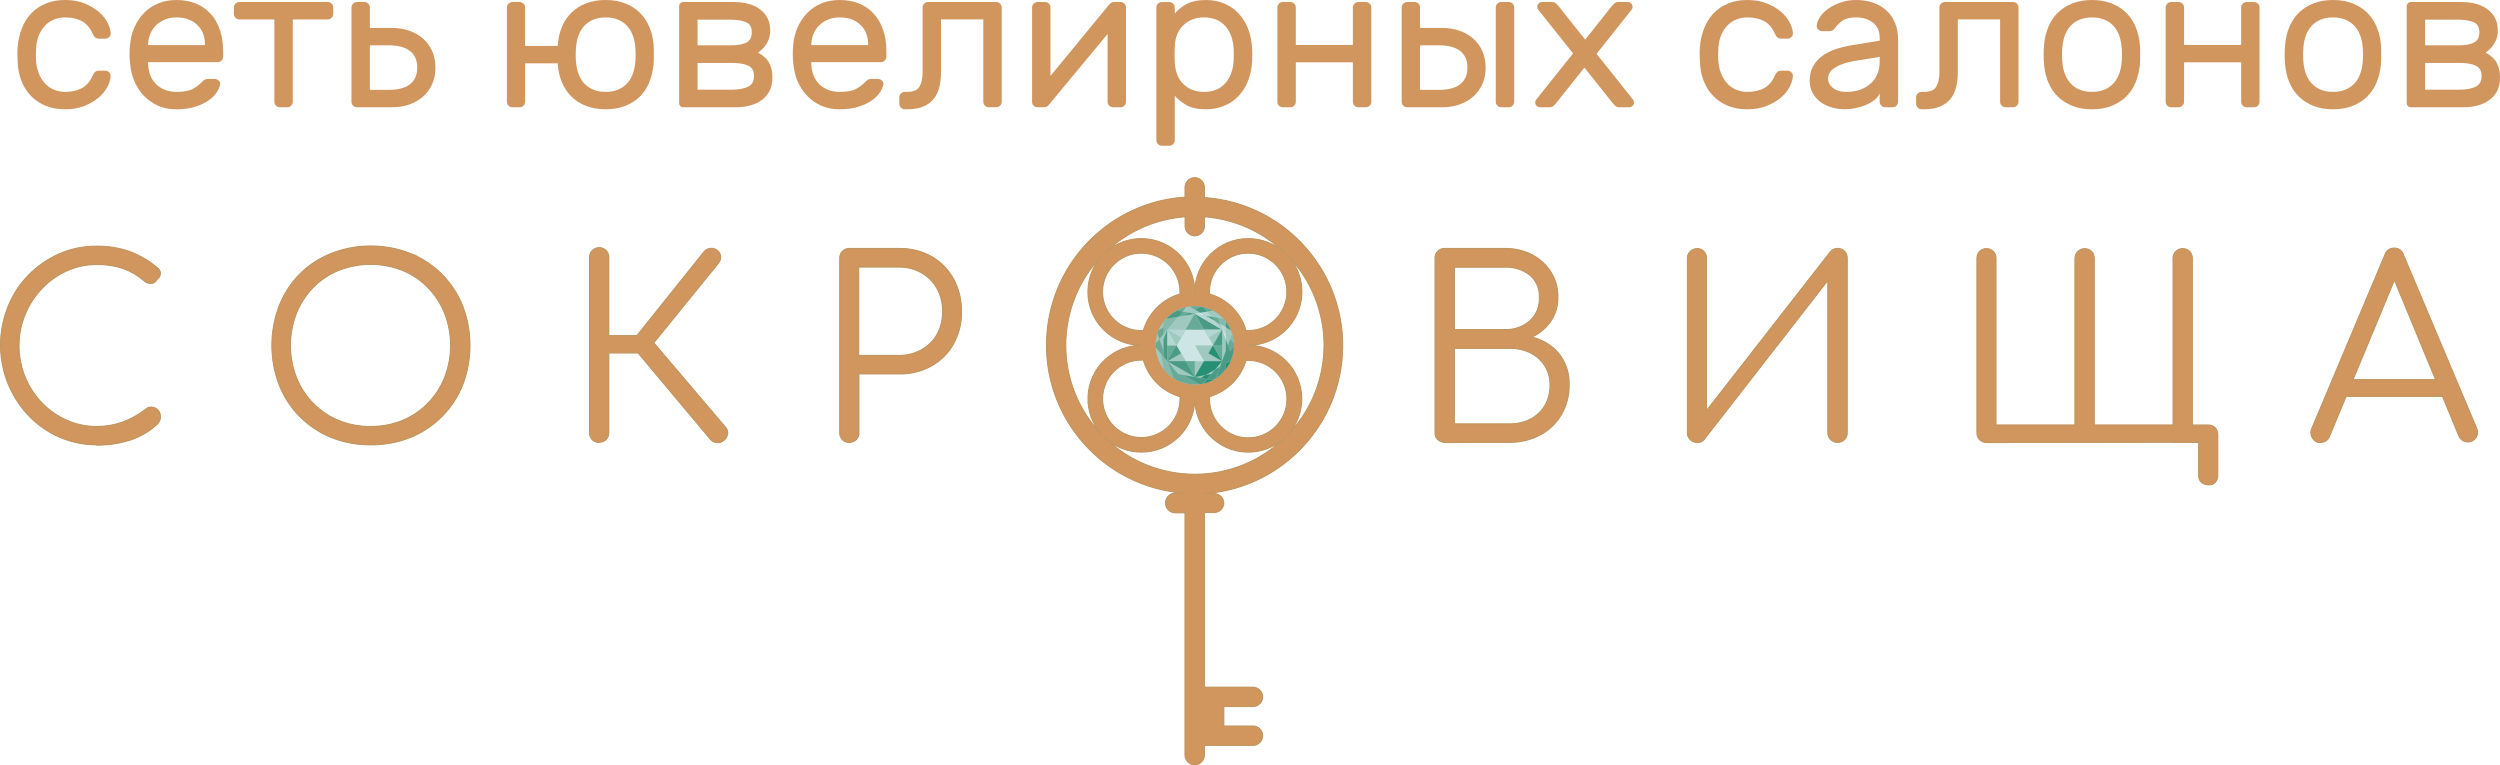 <?xml version="1.0" encoding="UTF-8"?>
<!DOCTYPE svg PUBLIC "-//W3C//DTD SVG 1.1//EN" "http://www.w3.org/Graphics/SVG/1.1/DTD/svg11.dtd">
<!-- Creator: CorelDRAW 2018 (64-Bit) -->
<svg xmlns="http://www.w3.org/2000/svg" xml:space="preserve" width="200.812mm" height="61.474mm" version="1.1" style="shape-rendering:geometricPrecision; text-rendering:geometricPrecision; image-rendering:optimizeQuality; fill-rule:evenodd; clip-rule:evenodd"
viewBox="0 0 2150.27 658.25"
 xmlns:xlink="http://www.w3.org/1999/xlink">
 <defs>
  <style type="text/css">
   <![CDATA[
    .str0 {stroke:#C09661;stroke-width:0.91;stroke-miterlimit:22.926}
    .fil4 {fill:#269075}
    .fil2 {fill:#499B86}
    .fil6 {fill:#67AA97}
    .fil3 {fill:#86BAAB}
    .fil1 {fill:#9FC8BE}
    .fil7 {fill:#B5D7D3}
    .fil5 {fill:#CDE6E5}
    .fil0 {fill:#D1955E}
    .fil8 {fill:#D1955E;fill-rule:nonzero}
   ]]>
  </style>
 </defs>
 <g id="Слой_x0020_1">
  <path class="fil0" d="M2023.88 326.53l35.59 -85.61 35.38 85.61 -70.97 0zm106.38 41.95l-63.01 -149.31c-1,-3.51 -4.24,-5.9 -7.89,-5.82 -3.71,-0.15 -7.05,2.26 -8.1,5.82l-62.78 149.13c-1.3,2.63 -1.15,5.74 0.42,8.22 1.3,2.69 4.07,4.29 7.06,4.11l0 -0.12c1.6,0 3.18,-0.46 4.53,-1.3 1.41,-0.91 2.52,-2.26 3.11,-3.84l14.35 -34.5 82.86 0 14.11 34.12c0.72,1.58 1.89,2.91 3.34,3.86 1.36,0.85 2.94,1.27 4.55,1.27 1.13,-0.01 2.25,-0.24 3.27,-0.71 4.2,-1.85 6.05,-6.78 4.2,-10.94z"/>
  <path class="fil0 str0" d="M2023.88 326.53l35.58 -85.61 35.39 85.61 -70.97 0zm106.38 41.96l-63.02 -149.31c-1.01,-3.51 -4.23,-5.89 -7.89,-5.82 -3.71,-0.15 -7.04,2.27 -8.1,5.82l-62.77 149.13c-1.32,2.63 -1.15,5.75 0.41,8.23 1.31,2.69 4.08,4.29 7.07,4.11l0 -0.12c1.6,0 3.18,-0.46 4.53,-1.3 1.41,-0.92 2.51,-2.27 3.11,-3.84l14.33 -34.5 82.87 0 14.09 34.13c0.73,1.58 1.89,2.91 3.35,3.86 1.37,0.85 2.94,1.27 4.54,1.27 1.14,-0.01 2.27,-0.24 3.29,-0.72 4.2,-1.85 6.03,-6.77 4.2,-10.94z"/>
  <path class="fil0" d="M1899.45 365.51l-13.84 0 0 -143.42c0,-0.18 0,-0.37 0,-0.58 -0.17,-4.41 -3.86,-7.87 -8.29,-7.68 -2.15,-0.05 -4.28,0.78 -5.82,2.31 -1.6,1.52 -2.49,3.66 -2.45,5.83l0 143.53 -67.74 0 0 -143.53c0.03,-2.18 -0.85,-4.31 -2.45,-5.83 -1.5,-1.4 -3.47,-2.23 -5.52,-2.28 -4.63,-0.16 -8.52,3.48 -8.68,8.11l0 143.53 -67.91 0 0 -143.53c0.01,-2.18 -0.84,-4.28 -2.38,-5.83 -1.54,-1.53 -3.67,-2.4 -5.85,-2.31 -2.17,-0.05 -4.27,0.78 -5.82,2.31 -1.5,1.57 -2.35,3.68 -2.35,5.83l0 150.77c0.15,4.48 3.89,8.01 8.35,7.89l160.62 -0.25 0 0.11 21.76 0 0 28.29c-0.02,0.39 -0.02,0.74 0,1.11 0.31,4.31 3.75,7.18 9.19,7.18 4.33,0 7.54,-4.03 7.26,-8.33l0 -35.02c0.04,-2.15 -0.77,-4.23 -2.26,-5.81 -1.53,-1.57 -3.64,-2.46 -5.83,-2.4z"/>
  <path class="fil0 str0" d="M1899.45 365.52l-13.84 0 0 -143.42c0,-0.19 0,-0.38 0,-0.58 -0.17,-4.41 -3.88,-7.87 -8.29,-7.68 -2.17,-0.05 -4.28,0.78 -5.82,2.31 -1.6,1.52 -2.49,3.66 -2.46,5.83l0 143.53 -67.73 0 0 -143.53c0.02,-2.18 -0.87,-4.31 -2.46,-5.83 -1.48,-1.41 -3.45,-2.23 -5.5,-2.29 -4.65,-0.15 -8.52,3.48 -8.68,8.12l0 143.53 -67.91 0 0 -143.53c0.01,-2.18 -0.84,-4.28 -2.38,-5.83 -1.54,-1.53 -3.67,-2.4 -5.85,-2.31 -2.17,-0.05 -4.27,0.78 -5.82,2.31 -1.51,1.57 -2.35,3.67 -2.35,5.83l0 150.76c0.14,4.48 3.89,8.01 8.35,7.89l160.62 -0.24 0 0.1 21.76 0 0 28.29c-0.02,0.39 -0.02,0.75 0,1.12 0.3,4.31 3.75,7.17 9.19,7.17 4.33,0 7.54,-4.03 7.26,-8.33l0 -35.02c0.03,-2.16 -0.77,-4.24 -2.28,-5.81 -1.52,-1.57 -3.64,-2.45 -5.82,-2.4z"/>
  <path class="fil0" d="M1580.65 213.64c-2.48,-0.08 -4.86,1 -6.41,2.98l-106.48 136.53 0 -131.17c0.07,-2.15 -0.72,-4.25 -2.22,-5.82 -1.51,-1.56 -3.64,-2.42 -5.82,-2.33 -2.17,-0.01 -4.27,0.82 -5.82,2.33 -1.65,1.48 -2.59,3.61 -2.57,5.82l0 150.42c-0.02,2.22 0.89,4.34 2.57,5.82 1.55,1.53 3.65,2.38 5.82,2.4l0.24 0.12c1.19,-0.01 2.35,-0.3 3.44,-0.75 1.02,-0.58 1.88,-1.35 2.59,-2.3l106.16 -136.46 0 131.29c0.11,4.5 3.84,8.07 8.36,7.96l0.46 0c4.48,-0.14 7.99,-3.86 7.86,-8.34l0 -150.33c0.02,-2.19 -0.8,-4.3 -2.32,-5.85 -1.54,-1.52 -3.68,-2.36 -5.85,-2.33z"/>
  <path class="fil0 str0" d="M1580.65 213.64c-2.48,-0.08 -4.86,1 -6.43,2.98l-106.47 136.53 0 -131.17c0.07,-2.16 -0.74,-4.25 -2.22,-5.83 -1.53,-1.55 -3.64,-2.42 -5.82,-2.33 -2.17,-0.01 -4.27,0.81 -5.83,2.33 -1.64,1.48 -2.58,3.61 -2.56,5.83l0 150.42c-0.02,2.22 0.89,4.33 2.56,5.82 1.57,1.53 3.67,2.38 5.83,2.4l0.24 0.12c1.17,-0.01 2.35,-0.3 3.43,-0.75 1.02,-0.58 1.89,-1.35 2.6,-2.29l106.16 -136.46 0 131.3c0.1,4.5 3.82,8.06 8.34,7.96l0.48 0c4.48,-0.14 7.99,-3.86 7.86,-8.34l0 -150.33c0.02,-2.19 -0.81,-4.3 -2.34,-5.85 -1.54,-1.52 -3.67,-2.37 -5.83,-2.34z"/>
  <path class="fil0" d="M1328.69 348.88c-2.98,4.97 -7.29,9.02 -12.44,11.66 -5.63,2.8 -11.85,4.17 -18.15,4.03l-47.19 0 0 -64.99 47.19 0c6.29,-0.14 12.49,1.21 18.15,3.92 5.08,2.47 9.41,6.32 12.44,11.16 3.07,5 4.61,10.82 4.49,16.72 0.1,6.13 -1.43,12.19 -4.49,17.51zm-77.77 -119.07l43.57 0c7.6,-0.31 15.06,2.06 21.13,6.65 5.72,4.77 8.8,11.99 8.34,19.43 0.45,7.65 -2.62,15.11 -8.34,20.22 -5.88,5.03 -13.43,7.62 -21.13,7.32l-43.57 0 0 -53.62zm66.63 60.09c6.52,-2.9 12.13,-7.6 16.22,-13.47 4.13,-6.01 6.3,-13.17 6.18,-20.48 0.24,-7.7 -1.79,-15.28 -5.84,-21.82 -4.04,-6.32 -9.65,-11.49 -16.26,-15.01 -7.23,-3.69 -15.24,-5.55 -23.36,-5.41l-51.92 0c-0.19,-0.01 -0.39,-0.01 -0.59,0 -4.41,0.16 -7.86,3.88 -7.69,8.28l0 150.51c-0.05,2.24 0.91,4.39 2.63,5.87 1.89,1.54 4.31,2.34 6.76,2.28l54.43 -0.18c9.25,0.16 18.41,-2.01 26.61,-6.32 7.59,-4.03 13.9,-10.08 18.27,-17.49 4.54,-7.8 6.85,-16.71 6.65,-25.75 0.34,-9.69 -2.76,-19.15 -8.77,-26.78 -6.06,-7.11 -14.24,-12.09 -23.32,-14.23z"/>
  <path class="fil0 str0" d="M1328.69 348.88c-2.98,4.97 -7.29,9.02 -12.44,11.66 -5.63,2.8 -11.85,4.16 -18.15,4.02l-47.19 0 0 -64.98 47.19 0c6.29,-0.14 12.49,1.2 18.15,3.91 5.08,2.47 9.41,6.33 12.44,11.16 3.07,5.01 4.61,10.82 4.49,16.72 0.1,6.13 -1.43,12.19 -4.49,17.51zm-77.77 -119.07l43.57 0c7.6,-0.31 15.05,2.06 21.14,6.66 5.71,4.77 8.8,11.99 8.34,19.42 0.45,7.65 -2.62,15.12 -8.34,20.22 -5.88,5.03 -13.43,7.62 -21.14,7.32l-43.57 0 0 -53.62zm66.62 60.09c6.53,-2.9 12.14,-7.6 16.22,-13.47 4.13,-6.01 6.3,-13.17 6.18,-20.48 0.23,-7.71 -1.79,-15.28 -5.84,-21.82 -4.04,-6.32 -9.65,-11.49 -16.26,-15.01 -7.23,-3.69 -15.24,-5.55 -23.36,-5.41l-51.93 0c-0.19,-0.02 -0.39,-0.02 -0.59,0 -4.41,0.15 -7.86,3.88 -7.69,8.28l0 150.51c-0.05,2.24 0.91,4.38 2.63,5.87 1.9,1.54 4.3,2.34 6.76,2.27l54.43 -0.18c9.25,0.16 18.41,-2 26.61,-6.32 7.58,-4.03 13.9,-10.08 18.27,-17.49 4.54,-7.8 6.85,-16.71 6.65,-25.75 0.34,-9.69 -2.76,-19.15 -8.77,-26.78 -6.06,-7.11 -14.24,-12.09 -23.32,-14.23z"/>
  <path class="fil0" d="M1107.51 374.14c7.83,-8.53 12.19,-19.71 12.15,-31.31 -0.07,-25.39 -20.72,-45.9 -46.11,-45.83l0.29 -0.06c11.6,0 22.75,-4.39 31.23,-12.26 18.63,-17.28 19.7,-46.37 2.44,-64.98 41.75,43.02 41.75,111.44 0,154.43zm-34.19 2.46c-18.41,-0.19 -33.19,-15.23 -33.02,-33.61l0 -1.83c15.2,-4.37 27.08,-16.24 31.5,-31.44l1.76 0.23 0.34 0c18.4,0.17 33.19,15.24 33.02,33.62 -0.16,18.38 -15.2,33.19 -33.6,33.03zm-122.81 0.06c8.48,7.84 19.61,12.22 31.19,12.22 25.35,0.02 45.92,-20.52 45.93,-45.89l0.05 0c0,11.55 4.37,22.71 12.25,31.18 17.22,18.61 46.29,19.72 64.88,2.49 -42.99,41.67 -111.31,41.67 -154.3,0zm31.14 -66.94l1.76 0c4.4,15.2 16.3,27.07 31.5,31.44l0.07 0.06 0 1.84c0,18.37 -14.92,33.28 -33.33,33.28 -18.4,0 -33.31,-14.92 -33.31,-33.28 0,-18.42 14.91,-33.34 33.31,-33.34zm-33.65 -89.96c-7.89,8.5 -12.28,19.65 -12.28,31.23 -0.02,25.4 20.55,45.98 45.94,46.01l0.07 0c-11.57,0.01 -22.7,4.38 -31.18,12.22 -18.65,17.25 -19.79,46.33 -2.55,64.97 -41.77,-43 -41.77,-111.43 0,-154.43zm33.65 -2.04c18.41,0.04 33.29,14.97 33.26,33.38l0 1.75c-15.2,4.41 -27.1,16.31 -31.5,31.49l-1.87 0c-18.39,-0.03 -33.29,-14.96 -33.26,-33.36 0.04,-18.39 14.97,-33.29 33.37,-33.26zm37.65 -31.27l0 8.06c0.02,4.58 3.74,8.29 8.34,8.33 4.59,-0.03 8.31,-3.75 8.34,-8.33l0 -8.06c25.9,1.95 50.27,12.93 68.92,31.03 -8.52,-7.89 -19.66,-12.26 -31.25,-12.26 -25.39,-0.04 -45.98,20.54 -46.01,45.93 -0.01,-11.57 -4.39,-22.73 -12.28,-31.24 -17.27,-18.61 -46.37,-19.69 -64.97,-2.43 18.63,-18.1 43.01,-29.08 68.92,-31.03zm20.99 66.39l-0.06 0 0 -1.81c0,-18.39 14.92,-33.31 33.32,-33.31 18.4,0 33.31,14.92 33.31,33.31 0,18.41 -14.91,33.3 -33.31,33.3l-1.76 0c-4.42,-15.18 -16.29,-27.08 -31.5,-31.49zm18.48 57.11c-2.72,6.6 -7.49,12.18 -13.59,15.9 -0.61,0.36 -1.22,0.73 -1.87,1.03 -3.92,1.5 -8.1,2.27 -12.31,2.26l-3.2 0c-6,-0.26 -11.8,-2.15 -16.82,-5.41 -2.55,-1.58 -4.84,-3.57 -6.83,-5.85l-0.81 -0.92c-9.59,-12.09 -9.73,-29.16 -0.36,-41.43l0.86 -1.05c0.83,-0.85 1.65,-1.68 2.53,-2.44 1.9,-1.72 4.01,-3.17 6.29,-4.32 4.77,-2.48 10.05,-3.78 15.42,-3.87l0.79 0c1.65,0.06 3.26,0.19 4.85,0.42 8.17,1.42 15.51,5.74 20.69,12.19l0.34 0.41c1.76,2.35 3.24,4.94 4.38,7.63l0 0.7 -0.36 -0.05c3.16,7.97 3.16,16.84 0,24.79zm-22.86 -140.02l0 -8.8c-0.04,-4.61 -3.75,-8.32 -8.34,-8.36 -4.61,0.04 -8.32,3.75 -8.35,8.36l0 8.8 -0.18 -0.4c-63.67,4.31 -114.37,54.99 -118.67,118.68 -4.77,70.31 48.37,131.15 118.67,135.93l-8.23 0c-4.59,0.02 -8.3,3.75 -8.34,8.33l0 0.19c0,4.62 3.77,8.39 8.41,8.39l8.34 0 0 208.4c0.03,4.57 3.74,8.31 8.35,8.34 4.59,0 8.34,-3.75 8.34,-8.34l0 -8.31 41.77 0c4.59,-0.05 8.3,-3.77 8.33,-8.36 -0.03,-4.61 -3.75,-8.34 -8.33,-8.38l-25.03 0 0 -16.69 25.03 0c4.59,-0.02 8.3,-3.75 8.33,-8.32 -0.03,-4.59 -3.75,-8.3 -8.33,-8.34l-41.77 0 0 -150.22 8.41 0c4.59,-0.04 8.3,-3.77 8.33,-8.37 -0.25,-4.5 -4.01,-7.98 -8.52,-7.91l-8.23 0c63.68,-4.32 114.35,-55.02 118.68,-118.7 4.75,-70.29 -48.39,-131.16 -118.68,-135.92z"/>
  <path class="fil0 str0" d="M1107.51 374.14c7.83,-8.53 12.19,-19.71 12.15,-31.31 -0.07,-25.39 -20.72,-45.9 -46.11,-45.83l0.28 -0.06c11.61,0 22.76,-4.39 31.24,-12.26 18.63,-17.28 19.7,-46.37 2.44,-64.98 41.75,43.02 41.75,111.44 0,154.43zm-34.19 2.46c-18.41,-0.18 -33.19,-15.22 -33.02,-33.61l0 -1.83c15.2,-4.37 27.08,-16.23 31.5,-31.44l1.76 0.23 0.34 0c18.4,0.17 33.19,15.24 33.02,33.62 -0.16,18.38 -15.2,33.2 -33.6,33.03zm-122.81 0.06c8.48,7.84 19.61,12.21 31.19,12.21 25.35,0.02 45.92,-20.51 45.93,-45.89l0.05 0c0,11.56 4.37,22.71 12.25,31.19 17.23,18.6 46.29,19.72 64.88,2.49 -42.99,41.67 -111.31,41.67 -154.3,0zm31.14 -66.94l1.76 0c4.4,15.21 16.3,27.07 31.5,31.44l0.07 0.06 0 1.83c0,18.37 -14.92,33.28 -33.33,33.28 -18.4,0 -33.31,-14.91 -33.31,-33.28 0,-18.41 14.91,-33.34 33.31,-33.34zm-33.65 -89.95c-7.89,8.5 -12.29,19.64 -12.29,31.23 -0.02,25.41 20.55,45.99 45.94,46.01l0.07 0c-11.57,0.01 -22.7,4.38 -31.18,12.21 -18.65,17.25 -19.79,46.33 -2.54,64.97 -41.77,-43.01 -41.77,-111.43 0,-154.43zm33.65 -2.05c18.41,0.04 33.29,14.98 33.26,33.38l0 1.75c-15.2,4.41 -27.1,16.31 -31.5,31.49l-1.87 0c-18.39,-0.03 -33.29,-14.97 -33.25,-33.36 0.04,-18.39 14.97,-33.28 33.36,-33.26zm37.65 -31.27l0 8.06c0.02,4.58 3.74,8.29 8.34,8.33 4.59,-0.03 8.31,-3.75 8.34,-8.33l0 -8.06c25.9,1.95 50.27,12.93 68.91,31.03 -8.51,-7.89 -19.66,-12.26 -31.24,-12.26 -25.39,-0.04 -45.98,20.55 -46.01,45.93 -0.01,-11.57 -4.39,-22.73 -12.28,-31.23 -17.27,-18.61 -46.37,-19.69 -64.97,-2.43 18.63,-18.1 43.01,-29.08 68.92,-31.03zm20.99 66.4l-0.05 0 0 -1.81c0,-18.4 14.92,-33.32 33.31,-33.32 18.4,0 33.31,14.92 33.31,33.32 0,18.4 -14.91,33.3 -33.31,33.3l-1.76 0c-4.42,-15.18 -16.29,-27.08 -31.5,-31.49zm18.48 57.1c-2.72,6.6 -7.49,12.18 -13.59,15.9 -0.61,0.37 -1.23,0.74 -1.87,1.03 -3.91,1.51 -8.09,2.28 -12.3,2.26l-3.2 0c-6,-0.26 -11.8,-2.15 -16.82,-5.41 -2.54,-1.58 -4.84,-3.58 -6.83,-5.85l-0.81 -0.92c-9.59,-12.09 -9.73,-29.16 -0.36,-41.43l0.86 -1.05c0.83,-0.85 1.65,-1.68 2.53,-2.44 1.9,-1.71 4.01,-3.17 6.3,-4.31 4.77,-2.49 10.04,-3.79 15.41,-3.87l0.79 0c1.65,0.06 3.26,0.19 4.85,0.41 8.18,1.42 15.51,5.74 20.69,12.19l0.34 0.41c1.76,2.35 3.24,4.95 4.38,7.63l0 0.7 -0.37 -0.05c3.16,7.97 3.16,16.85 0,24.79zm-22.86 -140.01l0 -8.8c-0.04,-4.61 -3.75,-8.33 -8.34,-8.36 -4.61,0.03 -8.32,3.75 -8.35,8.36l0 8.8 -0.18 -0.4c-63.66,4.31 -114.37,54.99 -118.67,118.67 -4.77,70.31 48.37,131.15 118.67,135.93l-8.23 0c-4.59,0.01 -8.3,3.75 -8.34,8.33l0 0.2c0,4.62 3.77,8.39 8.41,8.39l8.34 0 0 208.4c0.03,4.57 3.74,8.31 8.35,8.33 4.59,0 8.34,-3.75 8.34,-8.33l0 -8.32 41.77 0c4.59,-0.05 8.3,-3.77 8.33,-8.36 -0.03,-4.61 -3.75,-8.34 -8.33,-8.38l-25.03 0 0 -16.69 25.03 0c4.59,-0.02 8.3,-3.75 8.33,-8.32 -0.03,-4.59 -3.75,-8.29 -8.33,-8.34l-41.77 0 0 -150.22 8.41 0c4.59,-0.03 8.29,-3.76 8.33,-8.37 -0.25,-4.5 -4.01,-7.98 -8.52,-7.91l-8.23 0c63.68,-4.32 114.35,-55.02 118.68,-118.7 4.74,-70.29 -48.39,-131.16 -118.68,-135.91z"/>
  <path class="fil0" d="M805.99 287.5c-3.15,5.6 -7.78,10.17 -13.37,13.3 -5.94,3.3 -12.64,4.96 -19.42,4.87l-34.42 0 -0.18 -0.14 0 -75.85 34.42 0c6.8,-0.11 13.49,1.58 19.43,4.92 5.68,3.17 10.38,7.88 13.53,13.57 3.27,6.11 4.91,12.94 4.79,19.84 0.1,6.8 -1.54,13.52 -4.79,19.48zm-4.73 -66.9c-8.55,-4.72 -18.18,-7.09 -27.95,-6.89l-42.76 0c-0.2,-0.01 -0.4,-0.01 -0.59,0 -4.41,0.17 -7.85,3.88 -7.69,8.28l0 150.41c-0.05,2.17 0.79,4.3 2.33,5.85 1.55,1.54 3.66,2.4 5.85,2.38l0.16 -0.13c2.19,0.02 4.31,-0.82 5.85,-2.38 1.54,-1.55 2.38,-3.64 2.33,-5.83l0 -50.66 34.42 0c9.75,0.24 19.4,-2.12 27.95,-6.83 7.96,-4.48 14.56,-11.05 19.02,-19.03 4.66,-8.46 7,-17.99 6.81,-27.63 0.21,-9.83 -2.14,-19.55 -6.81,-28.19 -4.41,-8.06 -10.94,-14.76 -18.92,-19.35z"/>
  <path class="fil0 str0" d="M805.99 287.5c-3.15,5.61 -7.78,10.17 -13.37,13.3 -5.94,3.3 -12.64,4.97 -19.42,4.88l-34.42 0 -0.18 -0.14 0 -75.85 34.42 0c6.8,-0.1 13.5,1.58 19.43,4.92 5.68,3.16 10.38,7.88 13.53,13.57 3.27,6.11 4.92,12.94 4.79,19.84 0.09,6.79 -1.55,13.51 -4.79,19.48zm-4.73 -66.9c-8.55,-4.71 -18.18,-7.09 -27.95,-6.89l-42.75 0c-0.2,-0.02 -0.4,-0.02 -0.6,0 -4.41,0.16 -7.85,3.88 -7.69,8.28l0 150.41c-0.05,2.17 0.79,4.29 2.33,5.85 1.55,1.54 3.67,2.39 5.85,2.38l0.16 -0.13c2.19,0.03 4.31,-0.82 5.85,-2.38 1.54,-1.55 2.39,-3.64 2.33,-5.83l0 -50.66 34.42 0c9.75,0.24 19.4,-2.12 27.95,-6.82 7.96,-4.49 14.56,-11.05 19.02,-19.03 4.66,-8.46 7.01,-17.99 6.81,-27.63 0.21,-9.83 -2.13,-19.55 -6.81,-28.19 -4.41,-8.06 -10.94,-14.76 -18.92,-19.36z"/>
  <path class="fil0" d="M562.35 294.85l55.31 -68.14c1.35,-1.52 2.12,-3.45 2.21,-5.48 0.06,-2.09 -0.84,-4.07 -2.44,-5.42 -1.5,-1.58 -3.66,-2.39 -5.82,-2.23 -2.24,-0.01 -4.38,0.96 -5.85,2.62l-57.98 72.47 -24.11 0 0 -66.67c0.05,-0.48 0.05,-0.94 0,-1.4 -0.38,-4.59 -4.41,-8 -9,-7.62 -4.59,0.4 -7.99,4.41 -7.62,9.02l0 150.4c-0.05,2.17 0.79,4.28 2.33,5.82 1.54,1.56 3.66,2.42 5.85,2.4l0.29 -0.23c2.18,0.03 4.29,-0.84 5.82,-2.38 1.56,-1.54 2.4,-3.65 2.33,-5.85l0 -68.56 25.15 0 62.37 74.47c1.45,1.7 3.59,2.68 5.82,2.66 2.19,0.21 4.36,-0.66 5.85,-2.28l0.11 0.06c1.58,-1.42 2.62,-3.34 2.93,-5.42 0.23,-2.16 -0.52,-4.29 -2.05,-5.83l-61.49 -72.41z"/>
  <path class="fil0 str0" d="M562.35 294.85l55.31 -68.13c1.35,-1.53 2.12,-3.45 2.21,-5.49 0.05,-2.09 -0.85,-4.07 -2.44,-5.42 -1.5,-1.58 -3.65,-2.39 -5.82,-2.22 -2.24,-0.02 -4.38,0.96 -5.84,2.61l-57.98 72.47 -24.12 0 0 -66.67c0.06,-0.48 0.06,-0.93 0,-1.4 -0.38,-4.58 -4.41,-8 -9,-7.62 -4.59,0.4 -7.99,4.41 -7.62,9.02l0 150.4c-0.06,2.17 0.79,4.28 2.33,5.82 1.54,1.56 3.66,2.41 5.85,2.4l0.28 -0.23c2.19,0.03 4.29,-0.85 5.83,-2.39 1.56,-1.54 2.4,-3.64 2.33,-5.85l0 -68.56 25.16 0 62.37 74.47c1.44,1.7 3.58,2.67 5.82,2.66 2.2,0.22 4.36,-0.66 5.84,-2.27l0.11 0.06c1.58,-1.42 2.62,-3.34 2.92,-5.42 0.23,-2.16 -0.52,-4.29 -2.04,-5.83l-61.49 -72.41z"/>
  <path class="fil0" d="M382.42 324.61c-3.26,8.3 -8.16,15.87 -14.41,22.22 -6.2,6.39 -13.64,11.39 -21.87,14.78 -8.68,3.53 -17.99,5.28 -27.36,5.19 -9.46,0.11 -18.82,-1.64 -27.54,-5.19 -8.23,-3.39 -15.67,-8.39 -21.89,-14.78 -6.25,-6.35 -11.14,-13.92 -14.4,-22.22 -6.85,-17.69 -6.85,-37.36 0,-55.07 3.28,-8.3 8.18,-15.84 14.4,-22.22 6.2,-6.37 13.66,-11.37 21.89,-14.71 17.62,-7 37.27,-7 54.9,0 8.23,3.34 15.68,8.34 21.87,14.71 6.22,6.37 11.11,13.92 14.41,22.22 6.85,17.72 6.85,37.38 0,55.07zm-29.41 -106.64c-21.9,-8.57 -46.24,-8.57 -68.14,0 -10.22,4.03 -19.49,10.12 -27.24,17.9 -7.6,7.78 -13.55,17.02 -17.51,27.13 -8.39,21.94 -8.39,46.22 0,68.14 8.12,20.53 24.29,36.82 44.75,45.1 10.78,4.31 22.28,6.45 33.9,6.35l0.23 0c11.63,0.12 23.2,-2.03 34.01,-6.35 10.14,-4.12 19.34,-10.21 27.08,-17.98 7.72,-7.74 13.8,-16.95 17.85,-27.12 8.39,-21.92 8.39,-46.21 0,-68.14 -8.19,-20.52 -24.43,-36.79 -44.93,-45.03z"/>
  <path class="fil0 str0" d="M382.42 324.61c-3.26,8.3 -8.16,15.87 -14.41,22.22 -6.2,6.4 -13.64,11.39 -21.86,14.78 -8.68,3.54 -17.99,5.28 -27.36,5.2 -9.46,0.1 -18.81,-1.65 -27.54,-5.2 -8.23,-3.39 -15.67,-8.38 -21.89,-14.78 -6.25,-6.35 -11.14,-13.92 -14.4,-22.22 -6.85,-17.69 -6.85,-37.35 0,-55.07 3.27,-8.31 8.18,-15.85 14.4,-22.22 6.2,-6.37 13.66,-11.37 21.89,-14.72 17.62,-6.99 37.27,-6.99 54.9,0 8.23,3.34 15.68,8.35 21.86,14.72 6.23,6.37 11.12,13.91 14.41,22.22 6.85,17.72 6.85,37.38 0,55.07zm-29.4 -106.63c-21.9,-8.57 -46.24,-8.57 -68.14,0 -10.22,4.03 -19.49,10.11 -27.24,17.9 -7.6,7.78 -13.55,17.03 -17.51,27.13 -8.39,21.94 -8.39,46.22 0,68.15 8.13,20.53 24.3,36.82 44.75,45.1 10.78,4.31 22.28,6.45 33.9,6.35l0.23 0c11.63,0.12 23.19,-2.04 34.01,-6.35 10.13,-4.12 19.34,-10.21 27.07,-17.98 7.73,-7.74 13.8,-16.95 17.85,-27.12 8.39,-21.93 8.39,-46.21 0,-68.15 -8.19,-20.52 -24.43,-36.79 -44.93,-45.03z"/>
  <path class="fil0" d="M130.85 350.16c-1.99,-0.27 -4,0.36 -5.5,1.71 -6,4.69 -12.69,8.44 -19.83,11.14 -7.14,2.52 -14.64,3.84 -22.23,3.8 -8.94,0.06 -17.79,-1.8 -25.96,-5.44 -7.99,-3.5 -15.23,-8.58 -21.3,-14.88 -6.12,-6.43 -11.02,-13.97 -14.41,-22.2 -3.54,-8.64 -5.33,-17.85 -5.25,-27.16 -0.04,-9.16 1.74,-18.21 5.25,-26.66 3.39,-8.26 8.29,-15.77 14.41,-22.23 6.04,-6.38 13.26,-11.53 21.23,-15.17 8.16,-3.71 17.02,-5.6 25.99,-5.54 7.75,-0.16 15.48,1.05 22.86,3.5 6.67,2.43 12.81,6.09 18.14,10.79 1.24,1.08 2.76,1.75 4.37,1.92 1.37,0.15 2.74,-0.05 3.98,-0.63 1.06,-0.48 1.85,-1.43 2.1,-2.58 1.15,-0.56 2.07,-1.5 2.57,-2.67 0.57,-1.21 0.78,-2.55 0.59,-3.85 -0.31,-1.42 -1.11,-2.66 -2.29,-3.5 -7.19,-6.19 -15.44,-11.02 -24.32,-14.31 -9.03,-3.08 -18.49,-4.6 -28,-4.48 -11.21,-0.1 -22.31,2.17 -32.57,6.71 -9.91,4.43 -18.91,10.72 -26.5,18.5 -7.55,7.86 -13.5,17.11 -17.49,27.24 -12.71,31.96 -5.71,68.42 17.96,93.35 7.53,7.88 16.53,14.14 26.5,18.48 10.18,4.45 21.2,6.69 32.3,6.62l-0.16 0.28c9.49,0.03 18.93,-1.35 28.01,-4.14 9.09,-2.86 17.39,-7.74 24.33,-14.24 0.77,-0.84 1.38,-1.82 1.81,-2.85 0.36,-1.02 0.53,-2.06 0.51,-3.1 0.19,-2.15 -0.58,-4.31 -2.09,-5.83 -1.34,-1.42 -3.11,-2.3 -5.02,-2.59z"/>
  <path class="fil0 str0" d="M130.84 350.16c-1.99,-0.26 -4,0.37 -5.49,1.71 -6,4.69 -12.69,8.44 -19.83,11.14 -7.14,2.53 -14.65,3.84 -22.23,3.8 -8.94,0.05 -17.8,-1.8 -25.96,-5.45 -7.99,-3.5 -15.23,-8.58 -21.3,-14.88 -6.11,-6.42 -11.02,-13.97 -14.41,-22.19 -3.53,-8.64 -5.32,-17.85 -5.25,-27.16 -0.03,-9.16 1.75,-18.22 5.25,-26.66 3.39,-8.26 8.3,-15.77 14.41,-22.23 6.04,-6.37 13.26,-11.52 21.23,-15.17 8.16,-3.71 17.02,-5.6 25.98,-5.54 7.75,-0.16 15.48,1.05 22.86,3.5 6.67,2.43 12.81,6.09 18.13,10.79 1.24,1.08 2.77,1.76 4.38,1.92 1.37,0.15 2.74,-0.05 3.98,-0.63 1.06,-0.48 1.85,-1.43 2.09,-2.58 1.15,-0.56 2.07,-1.5 2.58,-2.66 0.57,-1.21 0.78,-2.56 0.59,-3.86 -0.31,-1.42 -1.11,-2.66 -2.29,-3.5 -7.19,-6.18 -15.44,-11.02 -24.32,-14.31 -9.04,-3.08 -18.49,-4.59 -28.01,-4.48 -11.2,-0.1 -22.3,2.17 -32.56,6.7 -9.91,4.43 -18.92,10.72 -26.5,18.51 -7.55,7.86 -13.5,17.11 -17.49,27.23 -12.72,31.96 -5.72,68.42 17.95,93.35 7.53,7.88 16.53,14.13 26.5,18.48 10.18,4.44 21.2,6.68 32.31,6.62l-0.16 0.28c9.48,0.03 18.93,-1.35 28.01,-4.14 9.09,-2.86 17.39,-7.74 24.33,-14.23 0.77,-0.85 1.38,-1.82 1.81,-2.86 0.36,-1.02 0.53,-2.06 0.51,-3.1 0.19,-2.15 -0.58,-4.31 -2.09,-5.82 -1.34,-1.42 -3.11,-2.31 -5.02,-2.59z"/>
  <path class="fil1" d="M1027.64 263.3c18.63,0 33.72,15.09 33.72,33.71 0,18.63 -15.09,33.73 -33.72,33.73 -18.63,0 -33.72,-15.1 -33.72,-33.73 -0.03,-18.58 15.02,-33.69 33.6,-33.71l0.12 0z"/>
  <path class="fil2" d="M1058.73 284.12c-1.11,-2.68 -2.58,-5.24 -4.38,-7.52l0 5.01 4.38 2.51z"/>
  <path class="fil3" d="M1013.33 272.4l-5.84 0.98 -4.95 0.88c-0.47,0.48 -1.67,1.99 -1.99,2.33l0 10.73 3.3 -3.85 9.25 -11.07 0.23 0z"/>
  <path class="fil3" d="M1061.29 295.55c-0.11,-2.89 -0.62,-5.78 -1.5,-8.58l-1.76 4.73 3.26 3.85z"/>
  <path class="fil3" d="M1052.42 274.27l-4.93 -0.89 1.95 5.36 4.89 2.87 0 -5.01c0,0 -1.73,-2.1 -1.91,-2.33z"/>
  <path class="fil3" d="M1004.06 310.66l-5.43 -6.4 2.58 13.75c2.24,2.98 5.04,5.53 8.22,7.48l-5.36 -14.83z"/>
  <polygon class="fil2" points="1004.06,310.66 1004.06,283.47 1000.8,291.82 1000.8,306.81 "/>
  <path class="fil4" d="M1054.35 317.54c1.79,-2.29 3.26,-4.84 4.38,-7.53l-4.38 2.54 0 4.99z"/>
  <path class="fil4" d="M1034.92 329.97c2.87,-0.63 5.61,-1.65 8.21,-2.98l-4.93 -0.88 3.68 -4.38 -4.98 0.9 -4.36 2.5 5.83 0.98 -3.26 3.86 -0.18 0z"/>
  <polygon class="fil4" points="1051.14,310.66 1043.28,297.08 1039.35,303.84 1051.14,310.66 1035.46,310.66 1027.57,324.29 1029.38,323.97 1036.91,322.62 1044.55,318.19 1045.07,317.89 "/>
  <polygon class="fil5" points="1054.35,292.35 1054.35,287.34 1051.14,283.47 "/>
  <polygon class="fil5" points="1036.91,271.53 1032.53,269.01 1027.57,269.88 "/>
  <polygon class="fil5" points="1035.46,310.66 1020.01,310.66 1012.1,297.08 1020.01,283.47 1035.69,283.47 1042.16,294.67 1043.56,297.08 1027.87,297.08 1035.69,310.66 "/>
  <polygon class="fil6" points="1061.29,295.55 1058.03,291.7 1056.09,297.08 1058.03,302.44 1061.29,298.58 "/>
  <path class="fil6" d="M1017.01 268.02l3.29 -3.85c-2.87,0.63 -5.61,1.64 -8.23,2.96l4.95 0.89 -3.68 4.36 4.95 -0.87 4.38 -2.5 -5.81 -0.99 0.16 0z"/>
  <path class="fil6" d="M1027.64 266.16l4.32 -2.52c-2.88,-0.34 -5.81,-0.34 -8.69,0l4.37 2.52z"/>
  <path class="fil6" d="M1031.94 330.5l-4.32 -2.5 -4.97 -2.86 -4.38 -2.5 -4.95 -0.87 0.34 0.4 -9.63 -11.66 5.4 14.81c3.34,2.09 6.99,3.61 10.85,4.48 0.97,0.27 1.95,0.42 2.98,0.53 2.86,0.42 5.79,0.42 8.67,0l0 0.17z"/>
  <polygon class="fil6" points="1049.44,278.77 1047.47,273.4 1041.63,272.4 1044.85,276.25 1049.21,278.77 "/>
  <path class="fil6" d="M1038.2 268.02l4.95 -0.89c-2.62,-1.32 -5.36,-2.33 -8.23,-2.96l3.28 3.85z"/>
  <polygon class="fil6" points="1004.06,310.66 1011.88,297.08 1004.06,297.08 "/>
  <polygon class="fil6" points="1035.46,283.47 1027.59,269.88 1019.77,283.47 "/>
  <polygon class="fil6" points="1027.57,310.66 1019.75,310.66 1027.57,324.29 "/>
  <path class="fil6" d="M997.18 291.7l-3.26 3.87 0 3.02 6.88 8.23 0 -5.03 -3.62 -10.1 3.62 -4.38 0 -5.81 -4.32 2.49 -0.59 1.4c0,0.55 -0.29,1.01 -0.47,1.48l1.76 4.71 0 0.12z"/>
  <polygon class="fil6" points="1051.14,310.66 1043.28,297.08 1051.14,297.08 "/>
  <path class="fil2" d="M1058.03 302.43l-1.91 -5.36 -1.76 -4.71 0 9.44 -3.21 8.86 -1.7 4.74 -1.97 5.36 -1.68 4.72c2.45,-1.65 4.7,-3.61 6.65,-5.85 1.04,-1.14 1.27,-1.51 1.92,-2.32l0 -5.01 4.38 -2.52c0.41,-0.93 0.77,-1.86 1.06,-2.86 0.88,-2.77 1.4,-5.65 1.5,-8.58l-3.26 3.85 0 0.23z"/>
  <path class="fil2" d="M1047.47 320.76l1.97 -5.38 -4.38 2.53 -3.19 3.85 -3.69 4.37 -5.83 -1 -4.89 -0.87 -1.94 -0.33 -7.41 -1.3 4.38 2.5 4.96 2.86 4.32 2.5c1,-0.11 1.99,-0.28 2.98,-0.5l3.26 -3.86 4.97 0.88c0.9,-0.44 1.77,-0.95 2.62,-1.51l1.69 -4.74 0.17 0z"/>
  <polygon class="fil2" points="1018.29,271.53 1027.59,269.88 1022.67,269.01 "/>
  <path class="fil2" d="M1002.77 274.27l4.95 -0.89 5.85 -0.98 3.69 -4.37 -4.98 -0.88c-3.5,1.79 -6.62,4.19 -9.25,7.12l-0.25 0z"/>
  <polygon class="fil2" points="1045.07,276.25 1041.86,272.39 1036.89,271.52 1039.76,273.16 "/>
  <polygon class="fil2" points="1032.53,269.13 1038.36,268.15 1035.1,264.29 1032.12,263.77 1027.8,266.27 1032.7,269.13 "/>
  <polygon class="fil2" points="1035.46,283.47 1051.14,283.47 1027.82,269.88 1035.62,283.47 "/>
  <polygon class="fil2" points="1004.06,310.66 1015.74,303.9 1011.77,297.08 1003.96,310.66 "/>
  <polygon class="fil2" points="1027.57,324.27 1019.75,310.66 1004.05,310.66 "/>
  <polygon class="fil2" points="1051.14,297.08 1043.28,297.08 1051.14,283.47 "/>
  <polygon class="fil7" points="1041.88,272.4 1038.2,268.02 1032.53,269.03 1036.91,271.52 "/>
  <path class="fil7" d="M1051.14 283.47l-4.32 -5.13 -1.76 -2.09 -8.16 -4.72 -9.28 -1.64 23.34 13.59 0.18 0zm0 0l3.21 3.85 0 -5.81 -4.91 -2.87 1.7 4.73 0 0.11z"/>
  <polygon class="fil7" points="1004.06,297.08 1011.88,297.08 1004.06,283.47 "/>
  <polygon class="fil7" points="1015.84,290.29 1018.52,285.64 1019.75,283.47 1004.05,283.47 "/>
  <polygon class="fil7" points="1039.35,290.29 1036.7,285.64 1035.46,283.47 1051.14,283.47 "/>
  <path class="fil8" d="M31.09 53.09c0.46,4.64 1.48,8.59 3.05,11.84 1.57,3.25 3.48,5.92 5.74,8.01 2.26,2.09 4.79,3.63 7.57,4.61 2.79,0.99 5.63,1.48 8.53,1.48 5.57,0 10.33,-1.04 14.27,-3.13 3.95,-2.09 7.02,-5.57 9.23,-10.44 0.81,-1.86 1.65,-3.1 2.52,-3.74 0.87,-0.64 1.94,-0.96 3.22,-0.96l5.22 0c1.28,0 2.41,0.46 3.39,1.39 0.99,0.93 1.42,2.03 1.31,3.31 -0.12,2.79 -1.02,5.83 -2.7,9.14 -1.68,3.31 -4.18,6.38 -7.48,9.23 -3.31,2.84 -7.37,5.25 -12.19,7.22 -4.82,1.97 -10.42,2.96 -16.8,2.96 -6.38,0 -12.04,-1.05 -16.97,-3.13 -4.93,-2.09 -9.11,-4.93 -12.53,-8.53 -3.42,-3.6 -6.09,-7.83 -8.01,-12.71 -1.91,-4.87 -2.99,-10.1 -3.22,-15.67 -0.12,-1.86 -0.2,-4.15 -0.26,-6.88 -0.06,-2.73 0.03,-5.08 0.26,-7.05 0.46,-5.57 1.65,-10.79 3.57,-15.67 1.91,-4.87 4.55,-9.11 7.92,-12.71 3.37,-3.6 7.49,-6.44 12.36,-8.53 4.87,-2.09 10.5,-3.13 16.89,-3.13 6.38,0 11.98,0.99 16.8,2.96 4.82,1.97 8.88,4.38 12.19,7.22 3.31,2.84 5.8,5.92 7.48,9.23 1.68,3.31 2.58,6.35 2.7,9.14 0.12,1.28 -0.32,2.38 -1.31,3.31 -0.99,0.93 -2.12,1.39 -3.39,1.39l-5.22 0c-1.28,0 -2.35,-0.32 -3.22,-0.96 -0.87,-0.64 -1.71,-1.89 -2.52,-3.74 -2.2,-4.87 -5.28,-8.36 -9.23,-10.44 -3.95,-2.09 -8.7,-3.13 -14.27,-3.13 -2.9,0 -5.77,0.49 -8.62,1.48 -2.84,0.99 -5.4,2.52 -7.66,4.61 -2.26,2.09 -4.18,4.76 -5.74,8.01 -1.57,3.25 -2.52,7.2 -2.87,11.84 -0.35,4.29 -0.35,8.36 0,12.18z"/>
  <path id="1" class="fil8" d="M111.86 38.3c0.46,-5.34 1.74,-10.33 3.83,-14.97 2.09,-4.64 4.82,-8.7 8.18,-12.18 3.37,-3.48 7.4,-6.21 12.1,-8.18 4.7,-1.97 9.95,-2.96 15.75,-2.96 6.27,0 11.87,1.02 16.8,3.05 4.93,2.03 9.14,4.96 12.62,8.79 3.48,3.83 6.15,8.47 8.01,13.93 1.86,5.45 2.79,11.55 2.79,18.28l0 4.7c0,1.28 -0.46,2.38 -1.39,3.31 -0.93,0.93 -2.03,1.39 -3.31,1.39l-59.88 0 0 1.04c0.23,7.89 2.64,13.95 7.22,18.19 4.58,4.24 10.3,6.35 17.15,6.35 6.38,0 11.17,-0.9 14.36,-2.7 3.19,-1.8 5.77,-3.8 7.75,-6 0.93,-0.93 1.74,-1.57 2.44,-1.92 0.7,-0.35 1.74,-0.52 3.13,-0.52l5.22 0c1.28,0 2.44,0.46 3.48,1.39 1.05,0.93 1.45,2.03 1.22,3.31 -0.35,2.09 -1.33,4.38 -2.96,6.88 -1.63,2.49 -3.97,4.82 -7.05,6.96 -3.08,2.15 -6.91,3.95 -11.49,5.4 -4.58,1.45 -9.95,2.18 -16.1,2.18 -5.8,0 -11.02,-1.02 -15.67,-3.05 -4.64,-2.03 -8.68,-4.82 -12.1,-8.36 -3.42,-3.54 -6.18,-7.72 -8.27,-12.53 -2.09,-4.82 -3.37,-10.07 -3.83,-15.75 -0.58,-5.34 -0.58,-10.68 0,-16.01zm15.49 0.52l48.92 0 0 -0.52c0,-7.08 -2.23,-12.74 -6.7,-16.97 -4.47,-4.24 -10.42,-6.35 -17.84,-6.35 -3.37,0 -6.5,0.55 -9.4,1.65 -2.9,1.1 -5.45,2.67 -7.66,4.7 -2.2,2.03 -3.95,4.5 -5.22,7.4 -1.28,2.9 -1.97,6.09 -2.09,9.57l0 0.52z"/>
  <path id="2" class="fil8" d="M281.93 1.74c1.28,0 2.38,0.46 3.31,1.39 0.93,0.93 1.39,2.03 1.39,3.31l0 5.57c0,1.28 -0.46,2.38 -1.39,3.31 -0.93,0.93 -2.03,1.39 -3.31,1.39l-30.11 0 0 70.85c0,1.28 -0.46,2.38 -1.39,3.31 -0.93,0.93 -2.03,1.39 -3.31,1.39l-6.44 0c-1.28,0 -2.38,-0.46 -3.31,-1.39 -0.93,-0.93 -1.39,-2.03 -1.39,-3.31l0 -70.85 -30.11 0c-1.28,0 -2.38,-0.46 -3.31,-1.39 -0.93,-0.93 -1.39,-2.03 -1.39,-3.31l0 -5.57c0,-1.28 0.46,-2.38 1.39,-3.31 0.93,-0.93 2.03,-1.39 3.31,-1.39l76.07 0z"/>
  <path id="3" class="fil8" d="M307 92.26c-1.28,0 -2.38,-0.46 -3.31,-1.39 -0.93,-0.93 -1.39,-2.03 -1.39,-3.31l0 -81.12c0,-1.28 0.46,-2.38 1.39,-3.31 0.93,-0.93 2.03,-1.39 3.31,-1.39l6.44 0c1.28,0 2.38,0.46 3.31,1.39 0.93,0.93 1.39,2.03 1.39,3.31l0 17.58 18.8 0c5.57,0 10.65,0.81 15.23,2.44 4.58,1.62 8.53,3.92 11.84,6.88 3.31,2.96 5.89,6.56 7.75,10.79 1.86,4.24 2.79,8.91 2.79,14.01 0,5.11 -0.93,9.78 -2.79,14.01 -1.86,4.23 -4.44,7.83 -7.75,10.79 -3.31,2.96 -7.25,5.25 -11.84,6.88 -4.58,1.62 -9.66,2.44 -15.23,2.44l-29.94 0zm51.87 -34.12c0,-3.48 -0.61,-6.44 -1.83,-8.88 -1.22,-2.44 -2.9,-4.41 -5.05,-5.92 -2.15,-1.51 -4.73,-2.61 -7.75,-3.31 -3.02,-0.7 -6.27,-1.05 -9.75,-1.05l-16.36 0 0 38.3 16.36 0c3.48,0 6.73,-0.35 9.75,-1.04 3.02,-0.7 5.6,-1.8 7.75,-3.31 2.15,-1.51 3.83,-3.48 5.05,-5.92 1.22,-2.44 1.83,-5.4 1.83,-8.88z"/>
  <path id="4" class="fil8" d="M451.65 87.56c0,1.28 -0.46,2.38 -1.39,3.31 -0.93,0.93 -2.03,1.39 -3.31,1.39l-6.27 0c-1.28,0 -2.38,-0.46 -3.31,-1.39 -0.93,-0.93 -1.39,-2.03 -1.39,-3.31l0 -81.12c0,-1.28 0.46,-2.38 1.39,-3.31 0.93,-0.93 2.03,-1.39 3.31,-1.39l6.27 0c1.28,0 2.38,0.46 3.31,1.39 0.93,0.93 1.39,2.03 1.39,3.31l0 33.07 28.03 0c0.35,-5.92 1.54,-11.32 3.57,-16.19 2.03,-4.87 4.79,-9.02 8.27,-12.45 3.48,-3.42 7.69,-6.09 12.62,-8.01 4.93,-1.91 10.53,-2.87 16.8,-2.87 6.27,0 11.84,0.96 16.71,2.87 4.87,1.91 9.05,4.56 12.53,7.92 3.48,3.37 6.24,7.46 8.27,12.27 2.03,4.82 3.28,10.07 3.74,15.75 0.12,1.04 0.17,2.29 0.17,3.74 0,1.45 0,2.96 0,4.53 0,1.57 0,3.08 0,4.53 0,1.45 -0.06,2.64 -0.17,3.57 -0.58,5.8 -1.86,11.08 -3.83,15.84 -1.97,4.76 -4.7,8.82 -8.18,12.19 -3.48,3.36 -7.66,6 -12.53,7.92 -4.87,1.92 -10.44,2.87 -16.71,2.87 -6.27,0 -11.87,-0.96 -16.8,-2.87 -4.93,-1.91 -9.14,-4.58 -12.62,-8.01 -3.48,-3.42 -6.24,-7.57 -8.27,-12.45 -2.03,-4.87 -3.22,-10.27 -3.57,-16.19l-28.03 0 0 33.07zm94.7 -33.25c0.23,-1.97 0.35,-4.38 0.35,-7.22 0,-2.84 -0.12,-5.31 -0.35,-7.4 -0.35,-3.48 -1.1,-6.73 -2.26,-9.75 -1.16,-3.02 -2.79,-5.63 -4.87,-7.83 -2.09,-2.2 -4.64,-3.94 -7.66,-5.22 -3.02,-1.28 -6.56,-1.91 -10.62,-1.91 -4.06,0 -7.6,0.64 -10.62,1.91 -3.02,1.28 -5.57,3.02 -7.66,5.22 -2.09,2.21 -3.71,4.82 -4.87,7.83 -1.16,3.02 -1.91,6.27 -2.26,9.75 -0.23,2.09 -0.35,4.56 -0.35,7.4 0,2.84 0.12,5.25 0.35,7.22 0.35,3.48 1.1,6.73 2.26,9.75 1.16,3.02 2.79,5.63 4.87,7.83 2.09,2.2 4.64,3.95 7.66,5.22 3.02,1.28 6.56,1.91 10.62,1.91 4.06,0 7.6,-0.64 10.62,-1.91 3.02,-1.28 5.57,-3.02 7.66,-5.22 2.09,-2.21 3.71,-4.82 4.87,-7.83 1.16,-3.02 1.91,-6.27 2.26,-9.75z"/>
  <path id="5" class="fil8" d="M599.96 54.14l0 22.98 29.42 0c5.8,0 10.44,-0.84 13.93,-2.52 3.48,-1.68 5.22,-4.73 5.22,-9.14 0,-4.41 -1.65,-7.4 -4.96,-8.97 -3.31,-1.57 -7.86,-2.35 -13.66,-2.35l-29.94 0zm0 -37.25l0 22.11 28.55 0c5.8,0 10.27,-0.78 13.4,-2.35 3.13,-1.57 4.7,-4.56 4.7,-8.96 0,-4.41 -1.71,-7.31 -5.14,-8.7 -3.42,-1.39 -8.04,-2.09 -13.84,-2.09l-27.68 0zm-12.36 75.37c-0.93,0 -1.74,-0.35 -2.44,-1.04 -0.7,-0.7 -1.04,-1.51 -1.04,-2.44l0 -83.56c0,-0.93 0.35,-1.74 1.04,-2.44 0.7,-0.7 1.51,-1.05 2.44,-1.05l43.17 0c9.98,0 17.76,2.2 23.33,6.62 5.57,4.41 8.36,10.27 8.36,17.58 0,2.67 -0.32,4.99 -0.96,6.96 -0.64,1.97 -1.45,3.71 -2.44,5.22 -0.99,1.51 -2.09,2.84 -3.31,4 -1.22,1.16 -2.47,2.2 -3.74,3.13 4.76,2.67 8.01,5.74 9.75,9.23 1.74,3.48 2.61,7.48 2.61,12.01 0,8.36 -2.87,14.74 -8.62,19.15 -5.74,4.41 -13.43,6.62 -23.06,6.62l-45.09 0z"/>
  <path id="6" class="fil8" d="M682.3 38.3c0.46,-5.34 1.74,-10.33 3.83,-14.97 2.09,-4.64 4.82,-8.7 8.18,-12.18 3.37,-3.48 7.4,-6.21 12.1,-8.18 4.7,-1.97 9.95,-2.96 15.75,-2.96 6.27,0 11.87,1.02 16.8,3.05 4.93,2.03 9.14,4.96 12.62,8.79 3.48,3.83 6.15,8.47 8.01,13.93 1.86,5.45 2.79,11.55 2.79,18.28l0 4.7c0,1.28 -0.46,2.38 -1.39,3.31 -0.93,0.93 -2.03,1.39 -3.31,1.39l-59.88 0 0 1.04c0.23,7.89 2.64,13.95 7.22,18.19 4.58,4.24 10.3,6.35 17.15,6.35 6.38,0 11.17,-0.9 14.36,-2.7 3.19,-1.8 5.77,-3.8 7.75,-6 0.93,-0.93 1.74,-1.57 2.44,-1.92 0.7,-0.35 1.74,-0.52 3.13,-0.52l5.22 0c1.28,0 2.44,0.46 3.48,1.39 1.05,0.93 1.45,2.03 1.22,3.31 -0.35,2.09 -1.33,4.38 -2.96,6.88 -1.63,2.49 -3.97,4.82 -7.05,6.96 -3.08,2.15 -6.91,3.95 -11.49,5.4 -4.58,1.45 -9.95,2.18 -16.1,2.18 -5.8,0 -11.02,-1.02 -15.67,-3.05 -4.64,-2.03 -8.68,-4.82 -12.1,-8.36 -3.42,-3.54 -6.18,-7.72 -8.27,-12.53 -2.09,-4.82 -3.37,-10.07 -3.83,-15.75 -0.58,-5.34 -0.58,-10.68 0,-16.01zm15.49 0.52l48.92 0 0 -0.52c0,-7.08 -2.23,-12.74 -6.7,-16.97 -4.47,-4.24 -10.42,-6.35 -17.84,-6.35 -3.37,0 -6.5,0.55 -9.4,1.65 -2.9,1.1 -5.45,2.67 -7.66,4.7 -2.2,2.03 -3.95,4.5 -5.22,7.4 -1.28,2.9 -1.97,6.09 -2.09,9.57l0 0.52z"/>
  <path id="7" class="fil8" d="M793.53 6.44c0,-1.28 0.46,-2.38 1.39,-3.31 0.93,-0.93 2.03,-1.39 3.31,-1.39l58.66 0c1.28,0 2.38,0.46 3.31,1.39 0.93,0.93 1.39,2.03 1.39,3.31l0 81.12c0,1.28 -0.46,2.38 -1.39,3.31 -0.93,0.93 -2.03,1.39 -3.31,1.39l-6.44 0c-1.28,0 -2.38,-0.46 -3.31,-1.39 -0.93,-0.93 -1.39,-2.03 -1.39,-3.31l0 -70.85 -36.38 0 0 45.43c0,4.76 -0.49,9.08 -1.48,12.97 -0.99,3.89 -2.61,7.22 -4.87,10.01 -2.26,2.79 -5.25,4.96 -8.96,6.53 -3.71,1.57 -8.3,2.35 -13.75,2.35l-2.09 0c-1.28,0 -2.38,-0.46 -3.31,-1.39 -0.93,-0.93 -1.39,-2.03 -1.39,-3.31l0 -5.57c0,-1.28 0.46,-2.38 1.39,-3.31 0.93,-0.93 2.03,-1.39 3.31,-1.39l2.09 0c5.34,0 8.88,-1.54 10.62,-4.61 1.74,-3.08 2.61,-7.22 2.61,-12.45l0 -55.53z"/>
  <path id="8" class="fil8" d="M957.34 92.26c-1.28,0 -2.38,-0.46 -3.31,-1.39 -0.93,-0.93 -1.39,-2.03 -1.39,-3.31l0 -58.32 -50.66 61.1c-0.93,1.28 -2.2,1.91 -3.83,1.91l-5.92 0c-1.28,0 -2.35,-0.46 -3.22,-1.39 -0.87,-0.93 -1.31,-2.03 -1.31,-3.31l0 -81.12c0,-1.28 0.46,-2.38 1.39,-3.31 0.93,-0.93 2.03,-1.39 3.31,-1.39l6.44 0c1.28,0 2.38,0.46 3.31,1.39 0.93,0.93 1.39,2.03 1.39,3.31l0 58.84 50.66 -61.62c0.58,-0.58 1.13,-1.04 1.65,-1.39 0.52,-0.35 1.25,-0.52 2.18,-0.52l5.74 0c1.28,0 2.38,0.46 3.31,1.39 0.93,0.93 1.39,2.03 1.39,3.31l0 81.12c0,1.28 -0.46,2.38 -1.39,3.31 -0.93,0.93 -2.03,1.39 -3.31,1.39l-6.44 0z"/>
  <path id="9" class="fil8" d="M1037.41 94c-7.19,0 -12.94,-1.25 -17.23,-3.74 -4.29,-2.49 -7.54,-5.19 -9.75,-8.09l0 38.47c0,1.28 -0.46,2.38 -1.39,3.31 -0.93,0.93 -2.03,1.39 -3.31,1.39l-6.44 0c-1.28,0 -2.38,-0.46 -3.31,-1.39 -0.93,-0.93 -1.39,-2.03 -1.39,-3.31l0 -114.19c0,-1.28 0.46,-2.38 1.39,-3.31 0.93,-0.93 2.03,-1.39 3.31,-1.39l6.44 0c1.28,0 2.38,0.46 3.31,1.39 0.93,0.93 1.39,2.03 1.39,3.31l0 5.4c2.32,-3.13 5.63,-5.89 9.92,-8.27 4.29,-2.38 9.98,-3.57 17.06,-3.57 5.45,0 10.53,0.96 15.23,2.87 4.7,1.91 8.79,4.67 12.27,8.27 3.48,3.6 6.27,7.95 8.36,13.06 2.09,5.11 3.31,10.85 3.66,17.23 0.12,1.74 0.17,3.63 0.17,5.66 0,2.03 -0.06,3.92 -0.17,5.66 -0.35,6.38 -1.57,12.13 -3.66,17.23 -2.09,5.11 -4.87,9.43 -8.36,12.97 -3.48,3.54 -7.57,6.27 -12.27,8.18 -4.7,1.92 -9.78,2.87 -15.23,2.87zm-26.98 -54.49c-0.12,1.74 -0.17,4.03 -0.17,6.88 0,2.84 0.06,5.13 0.17,6.88 0.35,8.24 2.81,14.59 7.4,19.06 4.58,4.47 10.53,6.7 17.84,6.7 7.66,0 13.69,-2.44 18.1,-7.31 4.41,-4.87 6.85,-11.49 7.31,-19.84 0.12,-3.25 0.12,-6.5 0,-9.75 -0.46,-8.36 -2.9,-14.97 -7.31,-19.84 -4.41,-4.87 -10.44,-7.31 -18.1,-7.31 -7.19,0 -13.11,2.2 -17.75,6.62 -4.64,4.41 -7.14,10.39 -7.49,17.93z"/>
  <path id="10" class="fil8" d="M1174.76 1.74c1.28,0 2.38,0.46 3.31,1.39 0.93,0.93 1.39,2.03 1.39,3.31l0 81.12c0,1.28 -0.46,2.38 -1.39,3.31 -0.93,0.93 -2.03,1.39 -3.31,1.39l-6.44 0c-1.28,0 -2.38,-0.46 -3.31,-1.39 -0.93,-0.93 -1.39,-2.03 -1.39,-3.31l0 -33.95 -49.09 0 0 33.95c0,1.28 -0.46,2.38 -1.39,3.31 -0.93,0.93 -2.03,1.39 -3.31,1.39l-6.44 0c-1.28,0 -2.38,-0.43 -3.31,-1.31 -0.93,-0.87 -1.39,-2 -1.39,-3.39l0 -81.12c0,-1.28 0.46,-2.38 1.39,-3.31 0.93,-0.93 2.03,-1.39 3.31,-1.39l6.44 0c1.28,0 2.38,0.46 3.31,1.39 0.93,0.93 1.39,2.03 1.39,3.31l0 32.2 49.09 0 0 -32.2c0,-1.28 0.46,-2.38 1.39,-3.31 0.93,-0.93 2.03,-1.39 3.31,-1.39l6.44 0z"/>
  <path id="11" class="fil8" d="M1210.27 92.26c-1.28,0 -2.38,-0.46 -3.31,-1.39 -0.93,-0.93 -1.39,-2.03 -1.39,-3.31l0 -81.12c0,-1.28 0.46,-2.38 1.39,-3.31 0.93,-0.93 2.03,-1.39 3.31,-1.39l6.44 0c1.28,0 2.38,0.46 3.31,1.39 0.93,0.93 1.39,2.03 1.39,3.31l0 17.58 18.8 0c5.57,0 10.65,0.81 15.23,2.44 4.58,1.62 8.53,3.92 11.84,6.88 3.31,2.96 5.89,6.56 7.75,10.79 1.86,4.24 2.79,8.91 2.79,14.01 0,5.11 -0.93,9.78 -2.79,14.01 -1.86,4.23 -4.44,7.83 -7.75,10.79 -3.31,2.96 -7.25,5.25 -11.84,6.88 -4.58,1.62 -9.66,2.44 -15.23,2.44l-29.94 0zm92.09 -4.7c0,1.28 -0.46,2.38 -1.39,3.31 -0.93,0.93 -2.03,1.39 -3.31,1.39l-6.44 0c-1.28,0 -2.38,-0.46 -3.31,-1.39 -0.93,-0.93 -1.39,-2.03 -1.39,-3.31l0 -81.12c0,-1.28 0.46,-2.38 1.39,-3.31 0.93,-0.93 2.03,-1.39 3.31,-1.39l6.44 0c1.28,0 2.38,0.46 3.31,1.39 0.93,0.93 1.39,2.03 1.39,3.31l0 81.12zm-40.21 -29.42c0,-3.48 -0.61,-6.44 -1.83,-8.88 -1.22,-2.44 -2.9,-4.41 -5.05,-5.92 -2.15,-1.51 -4.73,-2.61 -7.75,-3.31 -3.02,-0.7 -6.27,-1.05 -9.75,-1.05l-16.36 0 0 38.3 16.36 0c3.48,0 6.73,-0.35 9.75,-1.04 3.02,-0.7 5.6,-1.8 7.75,-3.31 2.15,-1.51 3.83,-3.48 5.05,-5.92 1.22,-2.44 1.83,-5.4 1.83,-8.88z"/>
  <path id="12" class="fil8" d="M1362.76 58.14l-24.54 30.81c-0.46,0.58 -1.13,1.28 -2,2.09 -0.87,0.81 -2.06,1.22 -3.57,1.22l-8.01 0c-1.16,0 -2.15,-0.41 -2.96,-1.22 -0.81,-0.81 -1.22,-1.74 -1.22,-2.79 0,-0.93 0.23,-1.74 0.7,-2.44l31.85 -39.86 -30.11 -37.77c-0.46,-0.7 -0.7,-1.51 -0.7,-2.44 0,-1.04 0.41,-1.97 1.22,-2.79 0.81,-0.81 1.8,-1.22 2.96,-1.22l8.36 0c1.51,0 2.7,0.41 3.57,1.22 0.87,0.81 1.54,1.51 2,2.09l23.15 29.07 22.98 -29.07c0.46,-0.58 1.13,-1.28 2,-2.09 0.87,-0.81 2.06,-1.22 3.57,-1.22l8.01 0c1.16,0 2.15,0.41 2.96,1.22 0.81,0.81 1.22,1.74 1.22,2.79 0,0.93 -0.23,1.74 -0.7,2.44l-30.29 38.12 31.51 39.52c0.46,0.7 0.7,1.51 0.7,2.44 0,1.04 -0.41,1.97 -1.22,2.79 -0.81,0.81 -1.8,1.22 -2.96,1.22l-8.36 0c-1.51,0 -2.7,-0.41 -3.57,-1.22 -0.87,-0.81 -1.54,-1.51 -2,-2.09l-24.54 -30.81z"/>
  <path id="13" class="fil8" d="M1478 53.09c0.46,4.64 1.48,8.59 3.05,11.84 1.57,3.25 3.48,5.92 5.74,8.01 2.26,2.09 4.79,3.63 7.57,4.61 2.79,0.99 5.63,1.48 8.53,1.48 5.57,0 10.33,-1.04 14.27,-3.13 3.95,-2.09 7.02,-5.57 9.23,-10.44 0.81,-1.86 1.65,-3.1 2.52,-3.74 0.87,-0.64 1.94,-0.96 3.22,-0.96l5.22 0c1.28,0 2.41,0.46 3.39,1.39 0.99,0.93 1.42,2.03 1.31,3.31 -0.12,2.79 -1.02,5.83 -2.7,9.14 -1.68,3.31 -4.18,6.38 -7.48,9.23 -3.31,2.84 -7.37,5.25 -12.19,7.22 -4.82,1.97 -10.42,2.96 -16.8,2.96 -6.38,0 -12.04,-1.05 -16.97,-3.13 -4.93,-2.09 -9.11,-4.93 -12.53,-8.53 -3.42,-3.6 -6.09,-7.83 -8.01,-12.71 -1.91,-4.87 -2.99,-10.1 -3.22,-15.67 -0.12,-1.86 -0.2,-4.15 -0.26,-6.88 -0.06,-2.73 0.03,-5.08 0.26,-7.05 0.46,-5.57 1.65,-10.79 3.57,-15.67 1.91,-4.87 4.55,-9.11 7.92,-12.71 3.37,-3.6 7.49,-6.44 12.36,-8.53 4.87,-2.09 10.5,-3.13 16.89,-3.13 6.38,0 11.98,0.99 16.8,2.96 4.82,1.97 8.88,4.38 12.19,7.22 3.31,2.84 5.8,5.92 7.48,9.23 1.68,3.31 2.58,6.35 2.7,9.14 0.12,1.28 -0.32,2.38 -1.31,3.31 -0.99,0.93 -2.12,1.39 -3.39,1.39l-5.22 0c-1.28,0 -2.35,-0.32 -3.22,-0.96 -0.87,-0.64 -1.71,-1.89 -2.52,-3.74 -2.2,-4.87 -5.28,-8.36 -9.23,-10.44 -3.95,-2.09 -8.7,-3.13 -14.27,-3.13 -2.9,0 -5.77,0.49 -8.62,1.48 -2.84,0.99 -5.4,2.52 -7.66,4.61 -2.26,2.09 -4.18,4.76 -5.74,8.01 -1.57,3.25 -2.52,7.2 -2.87,11.84 -0.35,4.29 -0.35,8.36 0,12.18z"/>
  <path id="14" class="fil8" d="M1556.51 69.46c0,-4.64 0.93,-8.7 2.79,-12.19 1.86,-3.48 4.41,-6.44 7.66,-8.88 3.25,-2.44 7.05,-4.41 11.4,-5.92 4.35,-1.51 8.96,-2.67 13.84,-3.48l24.54 -4 0 -2.26c0,-5.92 -1.94,-10.36 -5.83,-13.32 -3.89,-2.96 -8.73,-4.44 -14.54,-4.44 -5.11,0 -8.96,0.93 -11.58,2.79 -2.61,1.86 -4.85,4.06 -6.7,6.62 -0.7,0.93 -1.45,1.57 -2.26,1.91 -0.81,0.35 -1.91,0.52 -3.31,0.52l-5.22 0c-1.28,0 -2.41,-0.46 -3.39,-1.39 -0.99,-0.93 -1.42,-2.03 -1.31,-3.31 0.23,-2.55 1.25,-5.16 3.05,-7.83 1.8,-2.67 4.24,-5.05 7.31,-7.14 3.08,-2.09 6.62,-3.8 10.62,-5.14 4,-1.33 8.27,-2 12.79,-2 5.22,0 10.07,0.75 14.54,2.26 4.47,1.51 8.3,3.71 11.49,6.61 3.19,2.9 5.69,6.5 7.49,10.79 1.8,4.29 2.7,9.23 2.7,14.8l0 53.09c0,1.28 -0.46,2.38 -1.39,3.31 -0.93,0.93 -2.03,1.39 -3.31,1.39l-6.44 0c-1.28,0 -2.38,-0.46 -3.31,-1.39 -0.93,-0.93 -1.39,-2.03 -1.39,-3.31l0 -7.14c-1.05,2.21 -2.67,4.15 -4.87,5.83 -2.2,1.68 -4.73,3.11 -7.57,4.26 -2.84,1.16 -5.8,2.03 -8.88,2.61 -3.08,0.58 -5.95,0.87 -8.62,0.87 -4.53,0 -8.67,-0.64 -12.45,-1.92 -3.77,-1.28 -6.96,-2.99 -9.57,-5.13 -2.61,-2.15 -4.64,-4.73 -6.09,-7.75 -1.45,-3.02 -2.18,-6.27 -2.18,-9.75zm32.03 9.57c4.18,0 8.01,-0.64 11.49,-1.91 3.48,-1.28 6.47,-3.05 8.96,-5.31 2.5,-2.26 4.41,-4.96 5.74,-8.09 1.34,-3.13 2,-6.62 2,-10.44l0 -4.35 -20.54 3.31c-7.31,1.16 -13.11,3.02 -17.41,5.57 -4.29,2.55 -6.44,5.86 -6.44,9.92 0,1.28 0.29,2.55 0.87,3.83 0.58,1.28 1.51,2.49 2.79,3.65 1.28,1.16 2.93,2.09 4.96,2.79 2.03,0.7 4.56,1.04 7.57,1.04z"/>
  <path id="15" class="fil8" d="M1668.09 6.44c0,-1.28 0.46,-2.38 1.39,-3.31 0.93,-0.93 2.03,-1.39 3.31,-1.39l58.66 0c1.28,0 2.38,0.46 3.31,1.39 0.93,0.93 1.39,2.03 1.39,3.31l0 81.12c0,1.28 -0.46,2.38 -1.39,3.31 -0.93,0.93 -2.03,1.39 -3.31,1.39l-6.44 0c-1.28,0 -2.38,-0.46 -3.31,-1.39 -0.93,-0.93 -1.39,-2.03 -1.39,-3.31l0 -70.85 -36.38 0 0 45.43c0,4.76 -0.49,9.08 -1.48,12.97 -0.99,3.89 -2.61,7.22 -4.87,10.01 -2.26,2.79 -5.25,4.96 -8.96,6.53 -3.71,1.57 -8.3,2.35 -13.75,2.35l-2.09 0c-1.28,0 -2.38,-0.46 -3.31,-1.39 -0.93,-0.93 -1.39,-2.03 -1.39,-3.31l0 -5.57c0,-1.28 0.46,-2.38 1.39,-3.31 0.93,-0.93 2.03,-1.39 3.31,-1.39l2.09 0c5.34,0 8.88,-1.54 10.62,-4.61 1.74,-3.08 2.61,-7.22 2.61,-12.45l0 -55.53z"/>
  <path id="16" class="fil8" d="M1799.34 0c6.27,0 11.84,0.96 16.71,2.87 4.87,1.91 9.05,4.56 12.53,7.92 3.48,3.37 6.24,7.46 8.27,12.27 2.03,4.82 3.28,10.07 3.74,15.75 0.12,1.04 0.17,2.29 0.17,3.74 0,1.45 0,2.96 0,4.53 0,1.57 0,3.08 0,4.53 0,1.45 -0.06,2.64 -0.17,3.57 -0.58,5.8 -1.86,11.08 -3.83,15.84 -1.97,4.76 -4.7,8.82 -8.18,12.19 -3.48,3.36 -7.66,6 -12.53,7.92 -4.87,1.92 -10.44,2.87 -16.71,2.87 -6.27,0 -11.84,-0.96 -16.71,-2.87 -4.87,-1.91 -9.05,-4.56 -12.53,-7.92 -3.48,-3.37 -6.24,-7.43 -8.27,-12.19 -2.03,-4.76 -3.28,-10.04 -3.74,-15.84 -0.12,-0.93 -0.2,-2.12 -0.26,-3.57 -0.06,-1.45 -0.09,-2.96 -0.09,-4.53 0,-1.57 0.03,-3.08 0.09,-4.53 0.06,-1.45 0.15,-2.7 0.26,-3.74 0.46,-5.69 1.71,-10.94 3.74,-15.75 2.03,-4.82 4.79,-8.91 8.27,-12.27 3.48,-3.37 7.66,-6.01 12.53,-7.92 4.87,-1.91 10.44,-2.87 16.71,-2.87zm25.42 54.31c0.23,-1.97 0.35,-4.38 0.35,-7.22 0,-2.84 -0.12,-5.31 -0.35,-7.4 -0.35,-3.48 -1.1,-6.73 -2.26,-9.75 -1.16,-3.02 -2.79,-5.63 -4.87,-7.83 -2.09,-2.2 -4.64,-3.94 -7.66,-5.22 -3.02,-1.28 -6.56,-1.91 -10.62,-1.91 -4.06,0 -7.6,0.64 -10.62,1.91 -3.02,1.28 -5.57,3.02 -7.66,5.22 -2.09,2.21 -3.71,4.82 -4.87,7.83 -1.16,3.02 -1.91,6.27 -2.26,9.75 -0.23,2.09 -0.35,4.56 -0.35,7.4 0,2.84 0.12,5.25 0.35,7.22 0.35,3.48 1.1,6.73 2.26,9.75 1.16,3.02 2.79,5.63 4.87,7.83 2.09,2.2 4.64,3.95 7.66,5.22 3.02,1.28 6.56,1.91 10.62,1.91 4.06,0 7.6,-0.64 10.62,-1.91 3.02,-1.28 5.57,-3.02 7.66,-5.22 2.09,-2.21 3.71,-4.82 4.87,-7.83 1.16,-3.02 1.91,-6.27 2.26,-9.75z"/>
  <path id="17" class="fil8" d="M1938.77 1.74c1.28,0 2.38,0.46 3.31,1.39 0.93,0.93 1.39,2.03 1.39,3.31l0 81.12c0,1.28 -0.46,2.38 -1.39,3.31 -0.93,0.93 -2.03,1.39 -3.31,1.39l-6.44 0c-1.28,0 -2.38,-0.46 -3.31,-1.39 -0.93,-0.93 -1.39,-2.03 -1.39,-3.31l0 -33.95 -49.09 0 0 33.95c0,1.28 -0.46,2.38 -1.39,3.31 -0.93,0.93 -2.03,1.39 -3.31,1.39l-6.44 0c-1.28,0 -2.38,-0.43 -3.31,-1.31 -0.93,-0.87 -1.39,-2 -1.39,-3.39l0 -81.12c0,-1.28 0.46,-2.38 1.39,-3.31 0.93,-0.93 2.03,-1.39 3.31,-1.39l6.44 0c1.28,0 2.38,0.46 3.31,1.39 0.93,0.93 1.39,2.03 1.39,3.31l0 32.2 49.09 0 0 -32.2c0,-1.28 0.46,-2.38 1.39,-3.31 0.93,-0.93 2.03,-1.39 3.31,-1.39l6.44 0z"/>
  <path id="18" class="fil8" d="M2006.66 0c6.27,0 11.84,0.96 16.71,2.87 4.87,1.91 9.05,4.56 12.53,7.92 3.48,3.37 6.24,7.46 8.27,12.27 2.03,4.82 3.28,10.07 3.74,15.75 0.12,1.04 0.17,2.29 0.17,3.74 0,1.45 0,2.96 0,4.53 0,1.57 0,3.08 0,4.53 0,1.45 -0.06,2.64 -0.17,3.57 -0.58,5.8 -1.86,11.08 -3.83,15.84 -1.97,4.76 -4.7,8.82 -8.18,12.19 -3.48,3.36 -7.66,6 -12.53,7.92 -4.87,1.92 -10.44,2.87 -16.71,2.87 -6.27,0 -11.84,-0.96 -16.71,-2.87 -4.87,-1.91 -9.05,-4.56 -12.53,-7.92 -3.48,-3.37 -6.24,-7.43 -8.27,-12.19 -2.03,-4.76 -3.28,-10.04 -3.74,-15.84 -0.12,-0.93 -0.2,-2.12 -0.26,-3.57 -0.06,-1.45 -0.09,-2.96 -0.09,-4.53 0,-1.57 0.03,-3.08 0.09,-4.53 0.06,-1.45 0.15,-2.7 0.26,-3.74 0.46,-5.69 1.71,-10.94 3.74,-15.75 2.03,-4.82 4.79,-8.91 8.27,-12.27 3.48,-3.37 7.66,-6.01 12.53,-7.92 4.87,-1.91 10.44,-2.87 16.71,-2.87zm25.42 54.31c0.23,-1.97 0.35,-4.38 0.35,-7.22 0,-2.84 -0.12,-5.31 -0.35,-7.4 -0.35,-3.48 -1.1,-6.73 -2.26,-9.75 -1.16,-3.02 -2.79,-5.63 -4.87,-7.83 -2.09,-2.2 -4.64,-3.94 -7.66,-5.22 -3.02,-1.28 -6.56,-1.91 -10.62,-1.91 -4.06,0 -7.6,0.64 -10.62,1.91 -3.02,1.28 -5.57,3.02 -7.66,5.22 -2.09,2.21 -3.71,4.82 -4.87,7.83 -1.16,3.02 -1.91,6.27 -2.26,9.75 -0.23,2.09 -0.35,4.56 -0.35,7.4 0,2.84 0.12,5.25 0.35,7.22 0.35,3.48 1.1,6.73 2.26,9.75 1.16,3.02 2.79,5.63 4.87,7.83 2.09,2.2 4.64,3.95 7.66,5.22 3.02,1.28 6.56,1.91 10.62,1.91 4.06,0 7.6,-0.64 10.62,-1.91 3.02,-1.28 5.57,-3.02 7.66,-5.22 2.09,-2.21 3.71,-4.82 4.87,-7.83 1.16,-3.02 1.91,-6.27 2.26,-9.75z"/>
  <path id="19" class="fil8" d="M2085.87 54.14l0 22.98 29.42 0c5.8,0 10.44,-0.84 13.93,-2.52 3.48,-1.68 5.22,-4.73 5.22,-9.14 0,-4.41 -1.65,-7.4 -4.96,-8.97 -3.31,-1.57 -7.86,-2.35 -13.66,-2.35l-29.94 0zm0 -37.25l0 22.11 28.55 0c5.8,0 10.27,-0.78 13.4,-2.35 3.13,-1.57 4.7,-4.56 4.7,-8.96 0,-4.41 -1.71,-7.31 -5.14,-8.7 -3.42,-1.39 -8.04,-2.09 -13.84,-2.09l-27.68 0zm-12.36 75.37c-0.93,0 -1.74,-0.35 -2.44,-1.04 -0.7,-0.7 -1.04,-1.51 -1.04,-2.44l0 -83.56c0,-0.93 0.35,-1.74 1.04,-2.44 0.7,-0.7 1.51,-1.05 2.44,-1.05l43.17 0c9.98,0 17.76,2.2 23.33,6.62 5.57,4.41 8.36,10.27 8.36,17.58 0,2.67 -0.32,4.99 -0.96,6.96 -0.64,1.97 -1.45,3.71 -2.44,5.22 -0.99,1.51 -2.09,2.84 -3.31,4 -1.22,1.16 -2.47,2.2 -3.74,3.13 4.76,2.67 8.01,5.74 9.75,9.23 1.74,3.48 2.61,7.48 2.61,12.01 0,8.36 -2.87,14.74 -8.62,19.15 -5.74,4.41 -13.43,6.62 -23.06,6.62l-45.09 0z"/>
 </g>
</svg>
